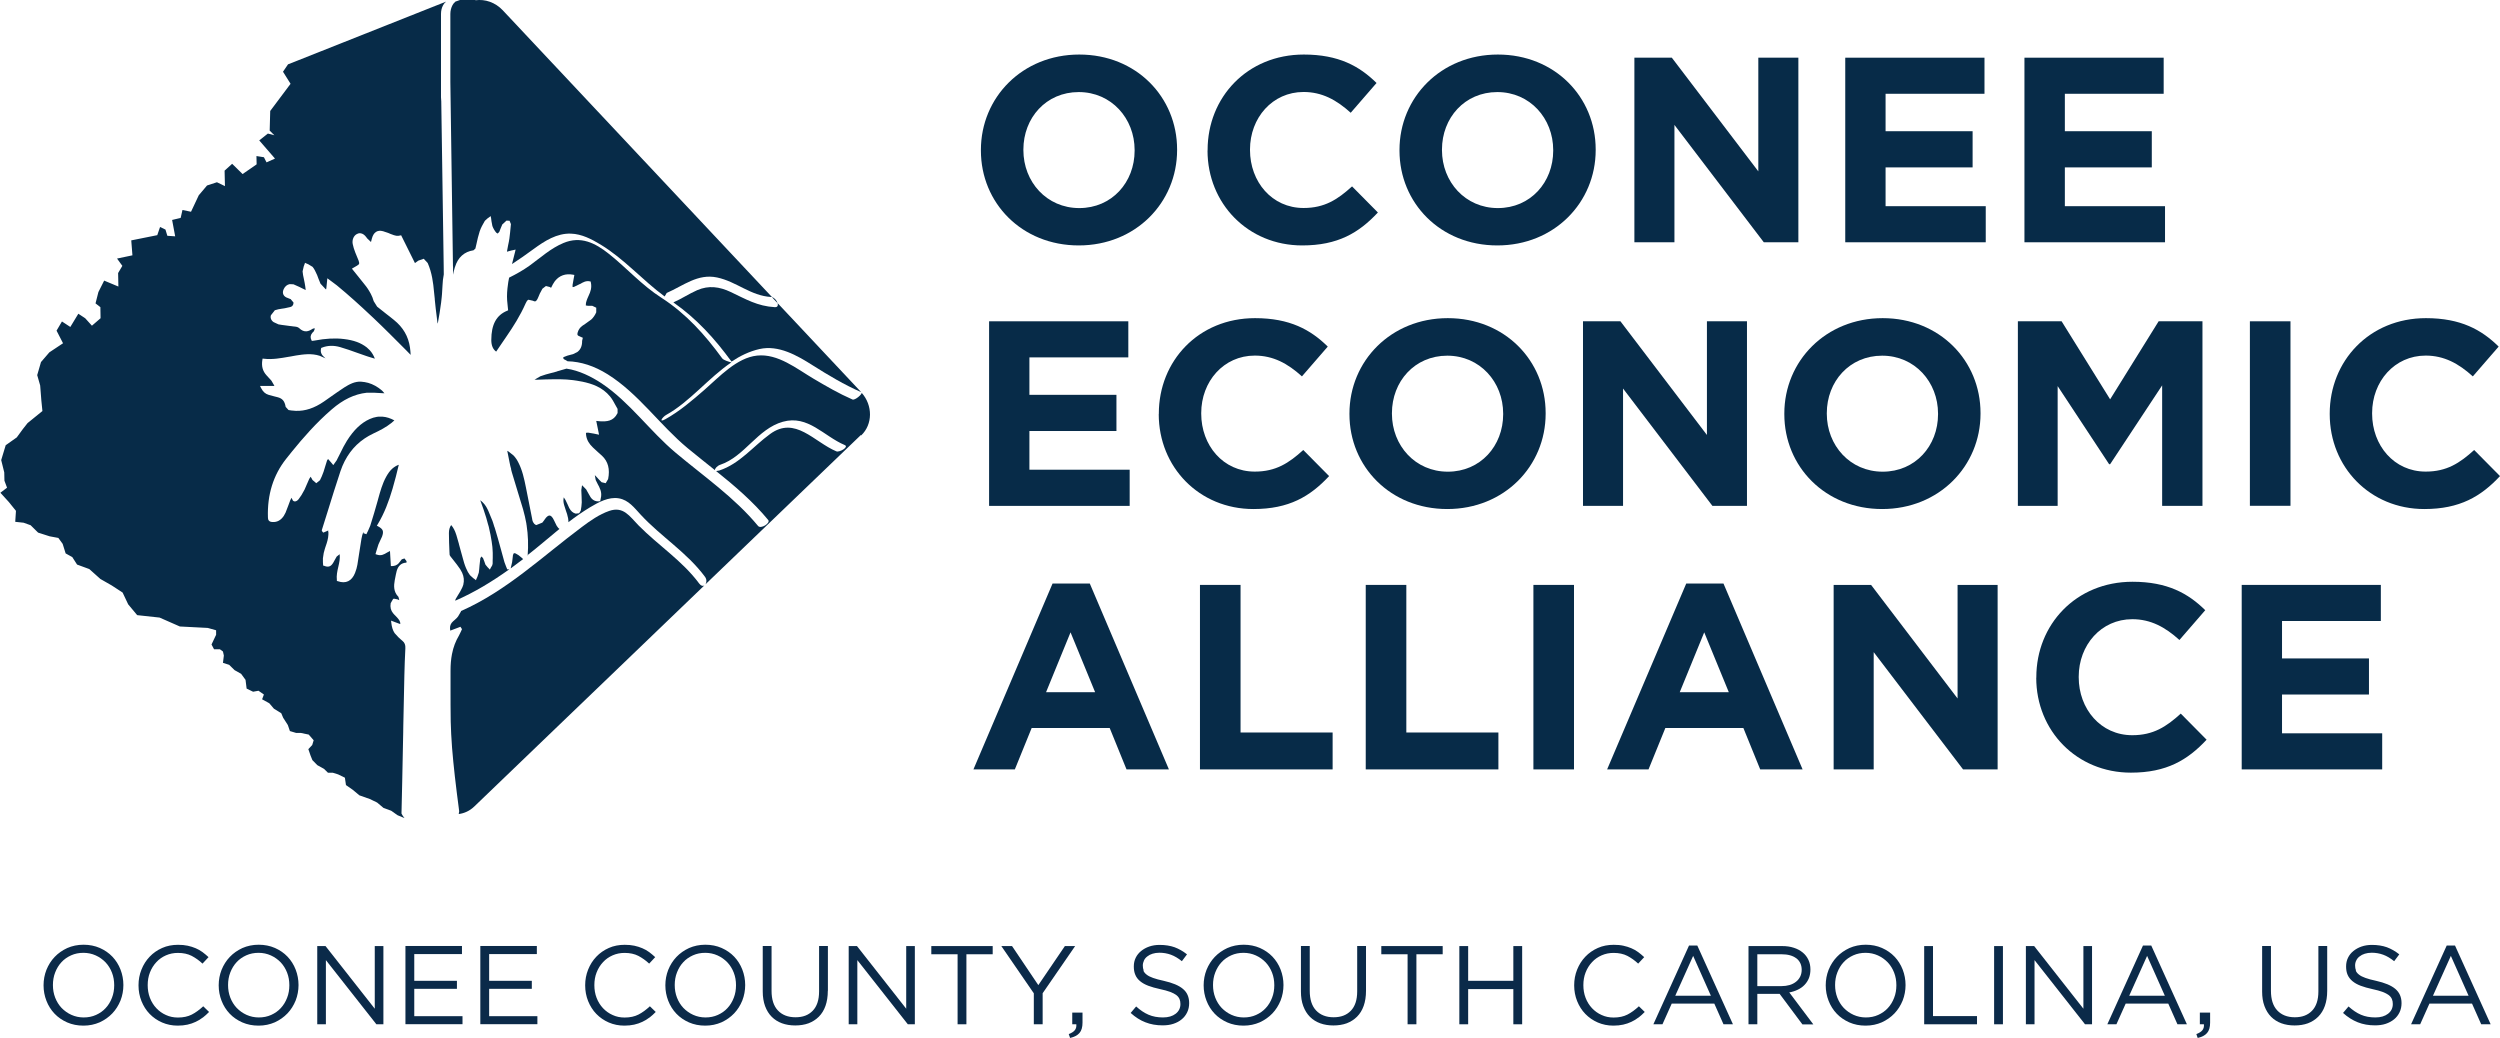 <?xml version="1.0" encoding="UTF-8"?><svg id="a" xmlns="http://www.w3.org/2000/svg" width="277.78" height="115.32" viewBox="0 0 277.78 115.32"><path d="m49.56.18l-.21.22-.12.19c-.15.27-.23.6-.23.96v9.26l.03.45h0s.27,18.31.27,18.31h0s.01.92.01.92c-.08.42-.13.82-.14,1.21-.01.32-.03.66-.06.99l-.03.33-.07.63-.02.13c-.08.63-.19,1.31-.33,2.06l-.03.12-.03-.15-.07-.58c-.08-.63-.16-1.28-.22-1.93v-.07c-.04-.28-.07-.57-.09-.85-.08-.9-.22-2.08-.7-3.16l-.44-.47-.6.21-.36.26h-.02s-1.53-3.08-1.53-3.08l-.13.03c-.28.07-.47.05-1-.16l-.08-.03-.18-.08-.62-.21c-.63-.17-1.05.11-1.24.81l-.1.39-.44-.42-.06-.09c-.21-.29-.41-.41-.6-.45l-.14-.02-.15.02-.17.07c-.36.18-.56.64-.47,1.11.06.32.16.61.28.93l.18.44.2.49c.11.34.08.39-.2.56l-.26.15-.29.17.45.56c.26.33.51.64.77.96.25.3.5.62.71.98l.17.3.18.39.14.42.38.61c.35.29.71.57,1.06.84l.35.27.46.37c1.02.82,1.6,1.82,1.78,3.05.04.27.06.54.08.83l-.11-.11-.4-.41c-.6-.61-1.2-1.21-1.79-1.79-.61-.61-1.22-1.2-1.83-1.78l-.14-.13-.14-.13c-1.25-1.18-2.49-2.3-3.79-3.37l-.52-.39-.31-.23-.23-.17-.06.61-.05.49-.03.14-.06-.04-.56-.6-.22-.54-.16-.43-.04-.08c-.13-.29-.26-.58-.46-.82l-.48-.29-.19-.08-.17-.08-.06.18-.08.21-.13.56c.02.29.08.56.14.83l.09.45c.05.24.08.49.11.73v.07s-.03-.02-.03-.02l-.41-.2-.26-.13-.65-.29-.42-.02c-.28.05-.52.24-.66.54-.19.39-.09.74.27.93l.42.17.07.02.32.38c0,.17-.04.39-.29.48l-.09.03-.41.09-.18.04-.33.05c-.26.04-.52.08-.77.17l-.44.56c-.09.28.03.58.3.76l.54.25c.25.05.5.08.74.11l.59.08h.04s.29.04.29.04c.25.02.5.05.63.18.58.57,1.08.37,1.49.09l.2-.07.06.06-.11.28-.08.08-.04.04-.06.07c-.2.24-.23.51-.09.78l.05.1.17-.02.14-.02c1.2-.23,2.27-.29,3.25-.17,1.1.13,1.88.42,2.54.93l.33.31c.25.27.43.58.57.94l-.14-.04-.59-.18-.24-.08c-.33-.11-.66-.23-1-.35-.61-.22-1.25-.45-1.88-.63-.72-.21-1.41-.19-2.03.06l-.08.03-.02.08c-.11.46.13.75.35.94l.15.14-.63-.28c-.92-.31-1.88-.16-2.65-.04l-.6.11-.19.03c-.91.16-1.84.33-2.77.22l-.15-.02-.03.15c-.11.7.03,1.24.47,1.72l.22.24.32.35.26.45.07.13h-1.6s.12.24.12.24c.21.41.47.64.83.75l.67.18.32.08c.55.14.8.43.91,1.08l.32.35.32.05.48.04c1.04.04,2.07-.3,3.14-1.04.25-.17.49-.35.74-.52.5-.35,1.02-.72,1.53-1.05.54-.34,1.17-.68,1.86-.63.27.02.52.06.78.13.55.16,1.07.45,1.54.86l.27.3-.55-.03c-.41-.03-.83-.05-1.25-.03h-.19c-1.34.15-2.6.75-3.87,1.85-1.72,1.48-3.21,3.19-4.4,4.66-.24.3-.47.58-.68.85-1.42,1.8-2.09,3.98-2.01,6.47,0,.26.07.5.46.53.55.05.98-.19,1.31-.69l.13-.24.06-.11c.11-.26.21-.52.3-.78l.22-.59.14-.28.16.32.12.07c.09.03.29.04.5-.22.22-.28.43-.61.67-1.08l.27-.62.25-.57.15-.24.15.24.06.12.42.36h0l.41-.33c.14-.26.26-.56.4-.94l.19-.62.2-.64.11-.16.1.11.06.07.2.23.22.27.2-.28.19-.27.05-.11.02-.04.33-.65c.22-.46.46-.93.73-1.36.75-1.19,1.57-1.98,2.53-2.41.27-.12.53-.2.79-.24l.16-.02h.16c.43-.03.86.06,1.3.25l.33.16h0s-.32.28-.32.28c-.6.48-1.27.83-2.02,1.18l-.5.26-.23.14-.24.15c-1.26.85-2.15,2.07-2.68,3.63-.5,1.49-.97,3.02-1.43,4.5-.21.68-.42,1.36-.64,2.04v.1s.15.19.15.19l.11-.04.37-.16.08-.04v.14s.02.05.02.05v.1s0,.16,0,.16c-.02.46-.15.88-.31,1.33l-.03.09-.06.19-.12.44-.09.59v.43s.02.28.02.28v.09s.1.04.1.04h.02c.46.19.75.09,1.01-.35l.17-.31.21-.37.33-.26c.06.47-.04.93-.15,1.4-.11.47-.22.96-.16,1.47v.1s.11.03.11.03c.88.31,1.55-.01,1.91-.92.13-.32.21-.63.26-.91.07-.45.14-.9.21-1.35.08-.5.15-1.02.24-1.52.04-.26.11-.53.23-.79v.17s.13.03.13.03l.05.02.14.05.06-.13.12-.24.25-.58c.29-.92.57-1.85.83-2.79l.05-.19c.23-.83.47-1.69.88-2.44.21-.38.43-.69.69-.92.22-.19.46-.34.72-.43-.22.91-.43,1.79-.69,2.65-.41,1.4-.91,2.74-1.66,3.98l-.09.14.15.08c.55.3.64.54.43,1.13l-.2.43-.2.44-.21.67-.08.27-.04.14.14.05c.48.18.83-.03,1.14-.22l.33-.18c.03.46.06.9.08,1.34l.02.34h.15l.17-.02c.28-.04.51-.2.68-.46l.21-.27.3-.1.23.3v.15s-.06.02-.06.02c-.51.03-.87.35-1.03.91-.07.26-.12.53-.17.79l-.05.25c-.11.6-.15,1.29.41,1.85l.08.3v.06s-.17-.08-.17-.08l-.4-.08-.1.03-.27.47c-.08.44.02.82.26,1.11l.14.16.13.13.18.19c.22.25.37.44.36.73l-.15-.05-.51-.19-.13-.05-.24-.09.03.26c.05.46.17.83.36,1.12l.42.46.24.22.23.2c.23.19.33.44.31.81-.05,1.02-.09,2.02-.11,2.98-.03,1-.07,3.21-.12,5.66,0,.24,0,.47-.01.72-.04,1.86-.07,3.8-.11,5.45-.03,1.54-.06,2.81-.08,3.51v.04s.02.04.02.04l.1.18.15.21.07.08-.1-.04-.68-.28-.71-.5-.85-.31-.71-.6-.81-.39-1.16-.41-.73-.61-.76-.53-.12-.82-.76-.37-.58-.18h-.54s-.44-.43-.44-.43l-.74-.41-.55-.56-.21-.52-.24-.7.43-.46.16-.53-.55-.63-.87-.18h-.52s-.7-.21-.7-.21l-.23-.67-.52-.81-.21-.5-.82-.51-.51-.6-.8-.44.2-.53-.6-.42-.6.11-.72-.35-.12-.97-.49-.67-.73-.41-.6-.59-.69-.22.1-.81-.1-.45-.34-.25h-.65s-.28-.53-.28-.53l.51-1.08v-.5s-.93-.26-.93-.26l-3.1-.16-2.25-.99-2.49-.27-1-1.2-.62-1.31-1.21-.79-1.26-.72-1.23-1.1-1.36-.5-.53-.83-.74-.41-.33-1.06-.48-.66-.97-.18-1.28-.41-.83-.82-.78-.28-.93-.1.08-1.22-.8-.99-.93-1.02.74-.56-.29-.78-.02-.92-.34-1.37.5-1.65,1.23-.87.68-.93.52-.66,1.65-1.34-.12-1.18-.13-1.66-.33-1.15.42-1.45.93-1.08,1.52-1.01-.72-1.4.6-1.02.93.61.89-1.47.76.5.75.83.96-.83-.02-1.23-.54-.42.32-1.26.64-1.27,1.58.66-.03-1.5.47-.8-.59-.81,1.71-.36-.13-1.66,2.89-.58.31-.91.6.29.21.69.87.06-.34-1.82.95-.23.2-.88.95.2.86-1.83.92-1.09,1.1-.36.89.43-.04-1.72.84-.76,1.16,1.14,1.56-1.08-.02-.92.83.13.29.57.94-.42-1.75-2.02.96-.76.72.19-.52-.52.06-2.18,2.26-3.02-.84-1.34.57-.84h.04S49.56.18,49.56.18Z" fill="#072b48" stroke-width="0"/><path d="m78.25,65.06l-11.06,10.63-4.25,4.08-10.25,9.85c-.49.47-1.09.75-1.72.83l.05-.3-.05-.41c-.14-1.08-.28-2.14-.39-3.14l-.02-.17-.02-.16c-.13-1.14-.23-2.21-.31-3.17-.08-1.06-.13-2.05-.15-2.92-.02-1.2-.02-2.42-.02-3.6v-.02c0-.68,0-1.36,0-2.03,0-.68.05-1.28.16-1.85.15-.78.41-1.45.78-2.07l.22-.45.08-.18.03-.07-.04-.07-.06-.09-.07-.11-.12.05-.53.2-.48.18c-.07-.36-.02-.62.15-.86l.16-.17.15-.13.28-.26.08-.1.05-.06.31-.53.02-.07c5.07-2.24,9.01-6.04,13.43-9.34.92-.69,1.93-1.4,3.03-1.78,1.59-.55,2.27.6,3.26,1.61,2.2,2.23,4.86,3.92,6.74,6.46.2.27.4.3.55.22" fill="#072b48" stroke-width="0"/><path d="m51.48,64.95c.11-.43.07-.87-.13-1.31l-.22-.4c-.23-.35-.49-.67-.74-.99l-.34-.43-.09-.15-.02-.35c-.03-.69-.06-1.4-.06-2.09,0-.36.08-.65.25-.89.25.28.43.64.58,1.12.1.32.19.64.28.97v.02s.18.66.18.66c.07.25.14.51.21.76l.03.11c.1.38.21.77.37,1.14.13.32.27.57.44.79l.35.32.14.1.17.14.08-.2.08-.17.16-.47c.04-.26.06-.53.08-.79.02-.27.05-.54.09-.81l.12-.2.18.18.14.36.13.37.24.29.09.09.16.17.1-.2.04-.07.04-.06.09-.16.04-.19v-.29s.01-.32.01-.32v-.57s-.02-.36-.02-.36l-.02-.3-.08-.61c-.07-.48-.17-.97-.29-1.48l-.03-.14-.04-.14-.06-.2-.18-.66c-.19-.62-.41-1.27-.67-1.96.37.28.64.62.83,1.04l.08.17c.16.37.31.73.45,1.09h0s.09.27.09.27l.05.16v.02s.04.1.04.1v.03s.05.12.05.12l.08.25c.2.66.39,1.34.57,2l.09.32.12.44c.08.29.16.58.24.87l.18.48.09.22.04.1h.23c-1.89,1.35-3.87,2.56-6.01,3.49l.04-.17.25-.42.22-.36.06-.1.23-.45.11-.3Z" fill="#072b48" stroke-width="0"/><path d="m58.13,62.12c-.46.35-.92.7-1.39,1.04h0s.05-.21.05-.21l.11-.47.05-.39.05-.43.1-.2.18.03.31.18.24.19.22.19.09.08Z" fill="#072b48" stroke-width="0"/><path d="m58.63,61.73c.09-1.15.05-2.29-.12-3.39l-.02-.1v-.04s0-.03,0-.03v.02c-.1-.54-.22-1.08-.37-1.6-.18-.62-.37-1.24-.56-1.84-.23-.75-.47-1.52-.69-2.28l-.05-.19-.03-.12v-.06s-.09-.33-.09-.33l-.04-.19-.04-.19c-.05-.25-.1-.5-.15-.76l-.05-.25-.06-.29.16.09.54.43.09.1.09.11.03.04.07.1.02.02.07.11.14.25c.46.87.67,1.84.87,2.84.09.43.17.87.26,1.31.14.73.29,1.48.44,2.22v.04c.1.43.33.56.45.59l.67-.27.2-.26.02-.03.06-.09c.19-.28.38-.42.53-.41.16.01.33.2.48.52l.22.45.09.18.17.23.13.11c-1.2.98-2.37,2-3.58,2.94" fill="#072b48" stroke-width="0"/><path d="m95.65,48.34l-17.26,16.58c.13-.2.15-.54-.05-.82-2-2.71-4.87-4.45-7.14-6.9-.71-.76-1.35-1.65-2.45-1.83-1.12-.19-2.26.44-3.18.99-.83.5-1.63,1.06-2.41,1.66,0-.29-.05-.58-.15-.9l-.11-.32-.22-.69c-.09-.31-.1-.58-.04-.85l.19.29.22.46.2.44c.18.34.42.55.72.62l.38-.04.18-.3c.05-.29.1-.6.11-.91l-.02-.68-.03-.68.07-.48.02-.06.45.46.16.29.32.56c.23.35.56.51.96.47h.11s.03-.12.03-.12c.16-.59.12-.98-.15-1.52l-.11-.2-.26-.52-.1-.55.27.28.14.16.34.35.46.11.27-.46c.22-1.1,0-1.95-.68-2.59l-.47-.42-.54-.5c-.43-.41-.67-.82-.75-1.32-.04-.25-.02-.3-.01-.31l.22-.02.65.11.33.07.24.05-.07-.35c-.08-.37-.16-.77-.24-1.18h0l.42.04c.74.04,1.49,0,1.93-.88l.02-.04v-.45l-.02-.04-.23-.41c-.17-.32-.35-.65-.58-.93-.87-1.06-2.04-1.43-3.08-1.65l-.62-.11-.41-.06c-.45-.06-.93-.09-1.45-.1h-.27s-.12,0-.12,0h-.13s-.13,0-.13,0c-.62,0-1.24.03-1.84.05h-.27s-.08.02-.08.02l.05-.04.12-.08.48-.28c.39-.15.8-.26,1.19-.36l.33-.08.06-.02.13-.04h.03s.1-.04.1-.04l.12-.04.08-.02.34-.1.52-.15c1.4.2,2.78.89,3.9,1.63,3.13,2.09,5.36,5.31,8.24,7.72,3.13,2.63,6.53,4.96,9.15,8.13.31.38,1.41-.33,1.13-.66-1.7-2.06-3.72-3.78-5.79-5.44l.35-.06c2.29-.76,3.74-2.67,5.64-4.05,2.79-2.05,4.89.88,7.37,1.92.34.14,1.44-.49.93-.7-2.33-.98-4.07-3.37-6.87-2.59-2.83.79-4.25,3.87-6.96,4.78-.33.11-.62.43-.59.6-1.01-.81-2.03-1.62-3.03-2.44-3.09-2.56-5.47-6.07-8.89-8.21-1.49-.93-2.96-1.41-4.47-1.45l-.03-.03-.21-.12-.14-.07-.12-.16.12-.1c.25-.11.5-.19.73-.24l.27-.07.47-.23c.37-.27.55-.68.54-1.24l.03-.14.05-.21-.12-.05-.11-.05-.15-.07c-.22-.08-.27-.15-.19-.43.09-.31.27-.56.53-.74l.3-.2.68-.49c.22-.2.42-.49.55-.8v-.51s-.44-.21-.44-.21h-.29s-.17,0-.17,0l-.26-.04.02-.28c.07-.31.2-.61.31-.84.19-.39.36-.87.23-1.44l-.02-.1-.1-.02c-.42-.09-.76.11-1.06.29h-.02s-.68.33-.68.33l-.14.02h-.01v-.24s.12-.68.12-.68l.05-.27.03-.16-.16-.03c-.81-.15-1.5.09-1.98.69l-.04.05h0s-.21.33-.21.33l-.1.2-.1.19-.14-.09-.43-.11-.39.3-.24.45-.03.05-.12.28-.05.12-.1.22-.02.04-.09.14h0s-.12.1-.12.1h-.13l-.18-.07-.48-.11-.15.12-.16.3c-.6,1.37-1.4,2.61-2.1,3.63l-.58.85c-.2.29-.39.58-.59.87-.36-.26-.54-.69-.54-1.29,0-1.73.57-2.76,1.76-3.25l.11-.05-.04-.38-.07-.72c-.04-.57,0-1.17.1-1.84l.03-.22.09-.47c.79-.39,1.55-.82,2.28-1.34,1.21-.88,2.36-1.93,3.76-2.51,1.91-.8,3.51-.02,5.05,1.21,2.01,1.6,3.66,3.49,5.84,4.88,2.74,1.77,4.83,4.1,6.74,6.72.17.23.75.38,1.02.46-2.54,1.72-4.62,4.38-7.23,5.83-.43.24-.89.92-.1.48,1.6-.89,2.99-2.09,4.36-3.28,1.62-1.41,3.58-3.56,5.84-3.79,2.31-.24,4.39,1.46,6.25,2.56,1.42.84,2.83,1.66,4.34,2.32.27.12,1.08-.58,1.02-.75,1.25,1.41,1.24,3.51-.05,4.74" fill="#072b48" stroke-width="0"/><path d="m95.68,43.57h0c-1.88-.82-3.66-1.89-5.4-2.99-1.72-1.09-3.77-2.27-5.88-1.8-1.14.26-2.16.76-3.12,1.4-1.85-2.54-3.88-4.78-6.46-6.58.91-.4,1.74-.96,2.65-1.36,1.28-.55,2.46-.39,3.71.2,1.69.8,2.98,1.58,4.91,1.69.32.02.38-.2.31-.45l9.22,9.82.06.07Z" fill="#072b48" stroke-width="0"/><path d="m85.76,33h-.08c-2.3-.14-3.83-1.71-6.01-2.17-2.15-.45-3.73.91-5.59,1.72l-.23.39c-2.46-1.81-4.49-4.17-7.11-5.76-1.01-.61-2.1-1.18-3.3-1.22-1.57-.06-2.93.82-4.15,1.71-.81.59-1.59,1.15-2.4,1.67l.15-.6c.06-.24.12-.48.19-.75l.06-.26-.26.06-.2.04-.37.1-.13.04.02-.14.11-.59c.05-.24.11-.49.14-.74.06-.44.1-.88.14-1.31l.03-.29-.15-.37-.34-.02-.47.43-.2.48-.13.34-.18.19-.16-.1c-.17-.2-.33-.46-.43-.74l-.1-.53-.04-.31-.05-.26-.21.16-.12.08-.3.27-.03.04c-.21.36-.42.73-.56,1.14-.15.46-.26.94-.36,1.41l-.12.51-.21.19c-1.02.15-1.73.79-2.05,1.84l-.03.08c-.08.27-.14.53-.19.79v-.92s-.01,0-.01,0l-.26-18.31h0s-.03-2.15-.03-2.15V1.56c0-.37.09-.7.23-.97l.12-.19.21-.22L51.11,0h1.72v.03c1.06-.15,2.2.23,3.03,1.11l29.91,31.86Z" fill="#072b48" stroke-width="0"/><polygon points="58.5 58.17 58.5 58.2 58.49 58.24 58.49 58.19 58.5 58.17" fill="#072b48" stroke-width="0"/><path d="m78.26,65.05l.13-.13-.13.13Z" fill="#072b48" stroke-width="0"/><path d="m86.4,33.69l-.64-.68c.29.07.56.4.64.68" fill="#072b48" stroke-width="0"/><path d="m108.99,16.72v-.06c0-5.83,4.6-10.6,10.93-10.6s10.87,4.72,10.87,10.55v.06c0,5.83-4.6,10.6-10.93,10.6s-10.87-4.72-10.87-10.54m17.08,0v-.06c0-3.51-2.58-6.44-6.21-6.44s-6.15,2.87-6.15,6.39v.06c0,3.52,2.58,6.44,6.21,6.44s6.15-2.87,6.15-6.38" fill="#072b48" stroke-width="0"/><path d="m134.18,16.72v-.06c0-5.83,4.39-10.6,10.69-10.6,3.87,0,6.18,1.29,8.08,3.16l-2.87,3.31c-1.58-1.43-3.19-2.31-5.24-2.31-3.46,0-5.95,2.87-5.95,6.39v.06c0,3.52,2.43,6.44,5.95,6.44,2.34,0,3.78-.94,5.39-2.4l2.87,2.9c-2.11,2.26-4.45,3.66-8.41,3.66-6.03,0-10.52-4.66-10.52-10.54" fill="#072b48" stroke-width="0"/><path d="m155.5,16.72v-.06c0-5.83,4.6-10.6,10.93-10.6s10.87,4.72,10.87,10.55v.06c0,5.83-4.6,10.6-10.93,10.6s-10.87-4.72-10.87-10.54m17.08,0v-.06c0-3.51-2.58-6.44-6.21-6.44s-6.15,2.87-6.15,6.39v.06c0,3.52,2.58,6.44,6.21,6.44s6.15-2.87,6.15-6.38" fill="#072b48" stroke-width="0"/><polygon points="181.6 6.41 185.76 6.41 195.37 19.04 195.37 6.41 199.82 6.41 199.82 26.92 195.98 26.92 186.05 13.88 186.05 26.92 181.6 26.92 181.6 6.41" fill="#072b48" stroke-width="0"/><polygon points="205.03 6.41 220.5 6.41 220.5 10.42 209.51 10.42 209.51 14.58 219.18 14.58 219.18 18.6 209.51 18.6 209.51 22.91 220.64 22.91 220.64 26.92 205.03 26.92 205.03 6.41" fill="#072b48" stroke-width="0"/><polygon points="224.94 6.41 240.41 6.41 240.41 10.42 229.43 10.42 229.43 14.58 239.09 14.58 239.09 18.6 229.43 18.6 229.43 22.91 240.56 22.91 240.56 26.92 224.94 26.92 224.94 6.41" fill="#072b48" stroke-width="0"/><polygon points="109.9 35.7 125.37 35.7 125.37 39.71 114.38 39.71 114.38 43.87 124.05 43.87 124.05 47.89 114.38 47.89 114.38 52.19 125.52 52.19 125.52 56.21 109.9 56.21 109.9 35.7" fill="#072b48" stroke-width="0"/><path d="m128.76,46.01v-.06c0-5.83,4.39-10.6,10.69-10.6,3.87,0,6.18,1.29,8.08,3.16l-2.87,3.31c-1.58-1.43-3.19-2.31-5.24-2.31-3.46,0-5.95,2.87-5.95,6.39v.06c0,3.52,2.43,6.44,5.95,6.44,2.34,0,3.78-.94,5.39-2.4l2.87,2.9c-2.11,2.26-4.45,3.66-8.41,3.66-6.03,0-10.52-4.66-10.52-10.54" fill="#072b48" stroke-width="0"/><path d="m149.94,46.01v-.06c0-5.83,4.6-10.6,10.93-10.6s10.87,4.72,10.87,10.55v.06c0,5.83-4.6,10.6-10.93,10.6s-10.87-4.72-10.87-10.54m17.08,0v-.06c0-3.51-2.58-6.44-6.21-6.44s-6.15,2.87-6.15,6.39v.06c0,3.52,2.58,6.44,6.21,6.44s6.15-2.87,6.15-6.38" fill="#072b48" stroke-width="0"/><polygon points="175.89 35.7 180.05 35.7 189.66 48.33 189.66 35.7 194.11 35.7 194.11 56.21 190.27 56.21 180.34 43.17 180.34 56.21 175.89 56.21 175.89 35.7" fill="#072b48" stroke-width="0"/><path d="m198.26,46.01v-.06c0-5.83,4.6-10.6,10.93-10.6s10.87,4.72,10.87,10.55v.06c0,5.83-4.6,10.6-10.93,10.6s-10.87-4.72-10.87-10.54m17.08,0v-.06c0-3.51-2.58-6.44-6.21-6.44s-6.15,2.87-6.15,6.39v.06c0,3.52,2.58,6.44,6.21,6.44s6.15-2.87,6.15-6.38" fill="#072b48" stroke-width="0"/><polygon points="224.21 35.7 229.07 35.7 234.46 44.37 239.85 35.7 244.72 35.7 244.72 56.21 240.24 56.21 240.24 42.82 234.46 51.58 234.35 51.58 228.63 42.9 228.63 56.21 224.21 56.21 224.21 35.7" fill="#072b48" stroke-width="0"/><rect x="249.99" y="35.7" width="4.51" height="20.5" fill="#072b48" stroke-width="0"/><path d="m258.86,46.01v-.06c0-5.83,4.39-10.6,10.69-10.6,3.87,0,6.18,1.29,8.08,3.16l-2.87,3.31c-1.58-1.43-3.19-2.31-5.24-2.31-3.46,0-5.95,2.87-5.95,6.39v.06c0,3.52,2.43,6.44,5.95,6.44,2.34,0,3.78-.94,5.39-2.4l2.87,2.9c-2.11,2.26-4.46,3.66-8.41,3.66-6.03,0-10.51-4.66-10.51-10.54" fill="#072b48" stroke-width="0"/><path d="m116.93,64.84h4.16l8.79,20.65h-4.71l-1.87-4.6h-8.67l-1.87,4.6h-4.6l8.79-20.65Zm4.75,12.07l-2.73-6.65-2.72,6.65h5.45Z" fill="#072b48" stroke-width="0"/><polygon points="133.33 64.99 137.84 64.99 137.84 81.39 148.07 81.39 148.07 85.49 133.33 85.49 133.33 64.99" fill="#072b48" stroke-width="0"/><polygon points="151.75 64.99 156.26 64.99 156.26 81.39 166.49 81.39 166.49 85.49 151.75 85.49 151.75 64.99" fill="#072b48" stroke-width="0"/><rect x="170.38" y="64.99" width="4.51" height="20.5" fill="#072b48" stroke-width="0"/><path d="m187.34,64.84h4.16l8.79,20.65h-4.71l-1.87-4.6h-8.67l-1.87,4.6h-4.6l8.79-20.65Zm4.75,12.07l-2.73-6.65-2.72,6.65h5.45Z" fill="#072b48" stroke-width="0"/><polygon points="203.74 64.99 207.9 64.99 217.51 77.61 217.51 64.99 221.96 64.99 221.96 85.49 218.12 85.49 208.19 72.46 208.19 85.49 203.74 85.49 203.74 64.99" fill="#072b48" stroke-width="0"/><path d="m226.26,75.3v-.06c0-5.83,4.39-10.6,10.69-10.6,3.87,0,6.18,1.29,8.08,3.16l-2.87,3.31c-1.58-1.43-3.19-2.31-5.24-2.31-3.46,0-5.95,2.87-5.95,6.39v.06c0,3.51,2.43,6.44,5.95,6.44,2.34,0,3.78-.94,5.39-2.4l2.87,2.9c-2.11,2.26-4.45,3.66-8.41,3.66-6.03,0-10.52-4.66-10.52-10.54" fill="#072b48" stroke-width="0"/><polygon points="249.08 64.99 264.54 64.99 264.54 69 253.56 69 253.56 73.16 263.22 73.16 263.22 77.17 253.56 77.17 253.56 81.48 264.69 81.48 264.69 85.49 249.08 85.49 249.08 64.99" fill="#072b48" stroke-width="0"/><path d="m13.39,111.17c-.22.54-.52,1.02-.91,1.43-.39.41-.86.74-1.4.99-.55.24-1.15.37-1.81.37s-1.26-.12-1.81-.36c-.54-.24-1.01-.56-1.4-.97-.39-.41-.69-.89-.9-1.43-.21-.54-.32-1.11-.32-1.72s.11-1.18.32-1.72c.22-.54.52-1.02.91-1.43.39-.41.86-.74,1.4-.99.55-.24,1.15-.37,1.81-.37s1.26.12,1.81.36c.54.24,1.01.56,1.4.97.39.41.69.89.9,1.43.21.54.32,1.12.32,1.72s-.11,1.18-.32,1.72Zm-.95-3.1c-.17-.44-.41-.82-.71-1.14-.31-.32-.67-.58-1.09-.77-.42-.19-.88-.29-1.37-.29s-.95.09-1.37.28c-.42.19-.78.44-1.07.76-.3.32-.53.7-.7,1.14-.17.43-.25.9-.25,1.4s.08.96.25,1.4c.17.44.41.82.71,1.14.31.32.67.58,1.09.77.42.19.88.29,1.37.29s.95-.09,1.37-.28c.42-.19.78-.44,1.07-.76.3-.32.53-.7.7-1.14.17-.43.25-.9.25-1.4s-.08-.96-.25-1.4Z" fill="#0b2a49" stroke-width="0"/><path d="m22.53,113.06c-.24.19-.51.35-.79.48-.28.13-.58.24-.91.31-.32.07-.68.11-1.08.11-.63,0-1.21-.12-1.74-.35-.53-.23-.99-.55-1.38-.95-.39-.4-.69-.88-.91-1.42-.22-.55-.33-1.13-.33-1.76s.11-1.2.33-1.75c.22-.55.52-1.02.91-1.43.39-.41.85-.73,1.39-.97.54-.24,1.13-.35,1.76-.35.4,0,.75.03,1.07.1s.61.16.89.28.53.26.76.43c.23.17.45.36.67.56l-.67.72c-.37-.35-.77-.63-1.2-.86-.43-.22-.94-.33-1.53-.33-.48,0-.92.09-1.33.27-.41.18-.77.43-1.07.76-.3.32-.54.7-.71,1.14-.17.43-.25.9-.25,1.41s.08.98.25,1.42c.17.44.41.82.71,1.14.3.32.66.58,1.07.76.41.19.85.28,1.33.28.6,0,1.11-.11,1.54-.33.43-.22.85-.53,1.27-.92l.65.63c-.22.23-.46.44-.7.63Z" fill="#0b2a49" stroke-width="0"/><path d="m32.85,111.17c-.22.54-.52,1.02-.91,1.43-.39.41-.86.74-1.4.99-.55.24-1.15.37-1.81.37s-1.26-.12-1.81-.36c-.54-.24-1.01-.56-1.4-.97-.39-.41-.69-.89-.9-1.43-.21-.54-.32-1.11-.32-1.72s.11-1.18.32-1.72c.22-.54.52-1.02.91-1.43.39-.41.86-.74,1.4-.99.55-.24,1.15-.37,1.81-.37s1.26.12,1.81.36c.54.24,1.01.56,1.4.97.39.41.69.89.9,1.43.21.54.32,1.12.32,1.72s-.11,1.18-.32,1.72Zm-.95-3.1c-.17-.44-.41-.82-.71-1.14-.31-.32-.67-.58-1.09-.77-.42-.19-.88-.29-1.37-.29s-.95.09-1.37.28c-.42.19-.78.44-1.07.76-.3.32-.53.7-.7,1.14-.17.43-.25.9-.25,1.4s.08.96.25,1.4c.17.44.41.82.71,1.14.31.32.67.58,1.09.77.42.19.88.29,1.37.29s.95-.09,1.37-.28c.42-.19.78-.44,1.07-.76.3-.32.53-.7.7-1.14.17-.43.25-.9.25-1.4s-.08-.96-.25-1.4Z" fill="#0b2a49" stroke-width="0"/><path d="m41.64,105.12h.96v8.69h-.78l-5.61-7.13v7.13h-.96v-8.69h.92l5.47,6.96v-6.96Z" fill="#0b2a49" stroke-width="0"/><path d="m51.33,106.01h-5.3v2.97h4.74v.89h-4.74v3.04h5.36v.89h-6.34v-8.69h6.28v.89Z" fill="#0b2a49" stroke-width="0"/><path d="m59.65,106.01h-5.3v2.97h4.74v.89h-4.74v3.04h5.36v.89h-6.34v-8.69h6.28v.89Z" fill="#0b2a49" stroke-width="0"/><path d="m72.16,113.06c-.24.19-.51.35-.79.48-.28.13-.58.24-.91.31-.32.07-.68.11-1.08.11-.63,0-1.21-.12-1.74-.35-.53-.23-.99-.55-1.38-.95-.39-.4-.69-.88-.91-1.42-.22-.55-.33-1.13-.33-1.76s.11-1.2.33-1.75c.22-.55.52-1.02.91-1.43.39-.41.85-.73,1.39-.97.54-.24,1.13-.35,1.76-.35.4,0,.75.03,1.07.1s.61.16.89.28.53.26.76.43c.23.17.45.36.67.56l-.67.72c-.37-.35-.77-.63-1.2-.86-.43-.22-.94-.33-1.53-.33-.48,0-.92.09-1.33.27-.41.18-.77.43-1.07.76-.3.32-.54.7-.71,1.14-.17.43-.25.9-.25,1.41s.08.98.25,1.42c.17.44.41.82.71,1.14.3.32.66.58,1.07.76.41.19.85.28,1.33.28.6,0,1.11-.11,1.54-.33.43-.22.85-.53,1.27-.92l.65.63c-.22.23-.46.44-.7.63Z" fill="#0b2a49" stroke-width="0"/><path d="m82.48,111.17c-.22.54-.52,1.02-.91,1.43-.39.41-.86.74-1.4.99-.55.24-1.15.37-1.81.37s-1.26-.12-1.81-.36c-.54-.24-1.01-.56-1.4-.97-.39-.41-.69-.89-.9-1.43-.21-.54-.32-1.11-.32-1.72s.11-1.18.32-1.72c.22-.54.52-1.02.91-1.43.39-.41.86-.74,1.4-.99.55-.24,1.15-.37,1.81-.37s1.26.12,1.81.36c.54.24,1.01.56,1.4.97.39.41.69.89.9,1.43.21.54.32,1.12.32,1.72s-.11,1.18-.32,1.72Zm-.95-3.1c-.17-.44-.41-.82-.71-1.14-.31-.32-.67-.58-1.09-.77-.42-.19-.88-.29-1.37-.29s-.95.09-1.37.28c-.42.19-.78.44-1.07.76-.3.32-.53.7-.7,1.14-.17.43-.25.9-.25,1.4s.08.96.25,1.4c.17.44.41.82.71,1.14.31.32.67.58,1.09.77.42.19.88.29,1.37.29s.95-.09,1.37-.28c.42-.19.78-.44,1.07-.76.3-.32.53-.7.7-1.14.17-.43.25-.9.25-1.4s-.08-.96-.25-1.4Z" fill="#0b2a49" stroke-width="0"/><path d="m91.98,110.09c0,.64-.09,1.2-.26,1.68-.17.48-.42.88-.74,1.2-.32.32-.7.56-1.14.73-.44.16-.94.24-1.48.24s-1.03-.08-1.47-.24-.82-.4-1.14-.72c-.32-.32-.56-.71-.74-1.19-.17-.47-.26-1.01-.26-1.63v-5.05h.98v4.99c0,.94.23,1.67.7,2.17.47.5,1.12.76,1.96.76s1.44-.24,1.91-.72c.47-.48.71-1.2.71-2.15v-5.05h.98v4.98Z" fill="#0b2a49" stroke-width="0"/><path d="m100.69,105.12h.96v8.69h-.78l-5.61-7.13v7.13h-.96v-8.69h.92l5.47,6.96v-6.96Z" fill="#0b2a49" stroke-width="0"/><path d="m107.38,113.81h-.98v-7.78h-2.92v-.91h6.82v.91h-2.92v7.78Z" fill="#0b2a49" stroke-width="0"/><path d="m115.85,113.81h-.98v-3.44l-3.61-5.25h1.19l2.92,4.34,2.95-4.34h1.14l-3.61,5.24v3.45Z" fill="#0b2a49" stroke-width="0"/><path d="m119.43,114.46c.13-.17.19-.39.16-.65h-.45v-1.3h1.14v1.12c0,.5-.11.89-.34,1.15-.22.26-.57.44-1.04.55l-.15-.43c.31-.12.54-.26.67-.43Z" fill="#0b2a49" stroke-width="0"/><path d="m127.04,107.84c.07.17.19.32.36.45.17.14.41.26.72.37.31.11.7.22,1.18.32.97.22,1.68.51,2.14.9.46.38.69.91.69,1.58,0,.37-.07.71-.22,1.02-.15.31-.35.57-.61.78-.26.22-.57.38-.93.5-.36.12-.76.17-1.19.17-.7,0-1.33-.11-1.91-.34-.58-.22-1.12-.57-1.64-1.04l.61-.72c.45.41.91.72,1.38.92.46.2,1,.3,1.6.3s1.06-.14,1.41-.41c.35-.27.53-.63.53-1.08,0-.21-.03-.39-.1-.55-.07-.16-.18-.31-.35-.44-.17-.13-.4-.25-.69-.36-.29-.11-.67-.21-1.13-.31-.5-.11-.93-.23-1.3-.37-.37-.14-.67-.31-.91-.51-.24-.2-.42-.43-.53-.7-.12-.27-.17-.58-.17-.94s.07-.67.21-.96c.14-.29.34-.54.6-.75.26-.21.56-.38.91-.5s.73-.18,1.14-.18c.64,0,1.19.09,1.67.26.48.18.94.44,1.38.79l-.57.76c-.41-.33-.81-.57-1.22-.72-.41-.15-.84-.22-1.28-.22-.28,0-.54.04-.76.11-.23.07-.42.17-.58.3-.16.12-.29.27-.37.45s-.13.36-.13.56.03.39.1.56Z" fill="#0b2a49" stroke-width="0"/><path d="m142.29,111.17c-.22.54-.52,1.02-.91,1.43-.39.41-.86.74-1.4.99-.55.24-1.15.37-1.81.37s-1.26-.12-1.81-.36c-.54-.24-1.01-.56-1.4-.97-.39-.41-.69-.89-.9-1.43-.21-.54-.32-1.11-.32-1.72s.11-1.18.32-1.72c.22-.54.52-1.02.91-1.43.39-.41.86-.74,1.4-.99.55-.24,1.15-.37,1.81-.37s1.26.12,1.81.36c.54.24,1.01.56,1.4.97.39.41.69.89.9,1.43.21.54.32,1.12.32,1.72s-.11,1.18-.32,1.72Zm-.95-3.1c-.17-.44-.41-.82-.71-1.14-.31-.32-.67-.58-1.09-.77-.42-.19-.88-.29-1.37-.29s-.95.09-1.37.28c-.42.19-.78.44-1.07.76-.3.32-.53.7-.7,1.14-.17.43-.25.9-.25,1.4s.08.96.25,1.4c.17.44.41.82.71,1.14.31.32.67.58,1.09.77.42.19.88.29,1.37.29s.95-.09,1.37-.28c.42-.19.78-.44,1.07-.76.3-.32.53-.7.7-1.14.17-.43.25-.9.25-1.4s-.08-.96-.25-1.4Z" fill="#0b2a49" stroke-width="0"/><path d="m151.78,110.09c0,.64-.09,1.2-.26,1.68s-.42.88-.74,1.2c-.32.32-.7.56-1.14.73-.44.16-.94.24-1.48.24s-1.03-.08-1.47-.24-.82-.4-1.14-.72c-.32-.32-.56-.71-.74-1.19s-.26-1.01-.26-1.63v-5.05h.98v4.99c0,.94.23,1.67.7,2.17.47.5,1.12.76,1.95.76s1.44-.24,1.91-.72c.47-.48.71-1.2.71-2.15v-5.05h.98v4.98Z" fill="#0b2a49" stroke-width="0"/><path d="m157.38,113.81h-.98v-7.78h-2.92v-.91h6.82v.91h-2.92v7.78Z" fill="#0b2a49" stroke-width="0"/><path d="m163.13,109.9v3.91h-.98v-8.69h.98v3.86h5.02v-3.86h.98v8.69h-.98v-3.91h-5.02Z" fill="#0b2a49" stroke-width="0"/><path d="m182.05,113.06c-.24.19-.51.35-.79.48-.28.13-.58.24-.91.31-.32.07-.68.11-1.08.11-.63,0-1.21-.12-1.74-.35-.53-.23-.99-.55-1.38-.95s-.69-.88-.91-1.42c-.22-.55-.33-1.13-.33-1.76s.11-1.2.33-1.75c.22-.55.52-1.02.91-1.43s.85-.73,1.39-.97c.54-.24,1.13-.35,1.76-.35.4,0,.76.03,1.07.1.32.07.61.16.89.28s.53.26.76.43c.23.17.45.36.67.56l-.67.72c-.37-.35-.77-.63-1.2-.86-.43-.22-.94-.33-1.53-.33-.48,0-.92.09-1.33.27-.41.18-.77.43-1.07.76-.3.32-.54.7-.71,1.14-.17.43-.25.9-.25,1.41s.08.98.25,1.42c.17.44.41.82.71,1.14.3.32.66.58,1.07.76.41.19.85.28,1.33.28.6,0,1.11-.11,1.54-.33.43-.22.85-.53,1.27-.92l.65.63c-.22.23-.46.44-.7.63Z" fill="#0b2a49" stroke-width="0"/><path d="m192.56,113.81h-1.06l-1.02-2.3h-4.73l-1.03,2.3h-1.01l3.96-8.75h.92l3.96,8.75Zm-4.43-7.6l-1.99,4.43h3.96l-1.97-4.43Z" fill="#0b2a49" stroke-width="0"/><path d="m200.26,113.81l-2.52-3.38h-2.48v3.38h-.98v-8.69h3.74c.48,0,.91.06,1.3.19.38.12.71.3.99.53s.48.5.63.82c.15.32.22.67.22,1.06,0,.36-.06.69-.17.97-.12.29-.28.53-.49.75s-.46.39-.75.53c-.29.14-.6.24-.94.3l2.67,3.55h-1.2Zm-.67-7.33c-.39-.3-.94-.45-1.64-.45h-2.69v3.54h2.68c.32,0,.62-.04.9-.12.27-.08.51-.2.71-.36.2-.15.35-.34.47-.57.11-.22.17-.48.17-.76,0-.55-.2-.97-.59-1.28Z" fill="#0b2a49" stroke-width="0"/><path d="m211.41,111.17c-.22.54-.52,1.02-.91,1.43-.39.41-.86.74-1.4.99-.55.24-1.15.37-1.81.37s-1.26-.12-1.81-.36c-.54-.24-1.01-.56-1.4-.97s-.69-.89-.9-1.43c-.21-.54-.32-1.11-.32-1.72s.11-1.18.32-1.72c.22-.54.52-1.02.91-1.43.39-.41.86-.74,1.4-.99.55-.24,1.15-.37,1.81-.37s1.26.12,1.81.36c.54.24,1.01.56,1.4.97.39.41.69.89.9,1.43.21.54.32,1.12.32,1.72s-.11,1.18-.32,1.72Zm-.95-3.1c-.17-.44-.41-.82-.71-1.14-.31-.32-.67-.58-1.09-.77-.42-.19-.88-.29-1.37-.29s-.95.09-1.37.28c-.42.19-.78.44-1.07.76-.3.32-.53.7-.7,1.14-.17.43-.25.9-.25,1.4s.08.96.25,1.4c.17.44.41.82.71,1.14.31.32.67.58,1.09.77.42.19.88.29,1.37.29s.95-.09,1.37-.28c.42-.19.78-.44,1.07-.76.3-.32.53-.7.7-1.14.17-.43.25-.9.25-1.4s-.08-.96-.25-1.4Z" fill="#0b2a49" stroke-width="0"/><path d="m213.8,105.12h.98v7.78h4.89v.91h-5.87v-8.69Z" fill="#0b2a49" stroke-width="0"/><path d="m222.55,105.12v8.69h-.98v-8.69h.98Z" fill="#0b2a49" stroke-width="0"/><path d="m231.49,105.12h.96v8.69h-.78l-5.61-7.13v7.13h-.96v-8.69h.92l5.47,6.96v-6.96Z" fill="#0b2a49" stroke-width="0"/><path d="m243,113.81h-1.06l-1.02-2.3h-4.73l-1.03,2.3h-1.01l3.96-8.75h.92l3.96,8.75Zm-4.43-7.6l-1.99,4.43h3.96l-1.97-4.43Z" fill="#0b2a49" stroke-width="0"/><path d="m244.72,114.46c.13-.17.19-.39.16-.65h-.45v-1.3h1.14v1.12c0,.5-.11.89-.34,1.15-.22.26-.57.44-1.04.55l-.15-.43c.31-.12.54-.26.67-.43Z" fill="#0b2a49" stroke-width="0"/><path d="m258.58,110.09c0,.64-.09,1.2-.26,1.68s-.42.88-.74,1.2c-.32.32-.7.56-1.14.73-.44.16-.94.24-1.48.24s-1.03-.08-1.47-.24-.82-.4-1.14-.72c-.32-.32-.56-.71-.74-1.19s-.26-1.01-.26-1.63v-5.05h.98v4.99c0,.94.23,1.67.7,2.17.47.5,1.12.76,1.95.76s1.44-.24,1.91-.72c.47-.48.71-1.2.71-2.15v-5.05h.98v4.98Z" fill="#0b2a49" stroke-width="0"/><path d="m261.75,107.84c.07.17.19.32.36.45.17.14.41.26.72.37.31.11.7.22,1.18.32.97.22,1.68.51,2.14.9s.69.91.69,1.58c0,.37-.07.71-.22,1.02-.15.31-.35.57-.61.78s-.57.38-.93.5c-.36.12-.76.17-1.19.17-.7,0-1.33-.11-1.91-.34s-1.12-.57-1.64-1.04l.61-.72c.46.41.91.72,1.38.92.46.2,1,.3,1.6.3s1.06-.14,1.41-.41c.35-.27.53-.63.53-1.08,0-.21-.03-.39-.1-.55-.07-.16-.18-.31-.35-.44-.17-.13-.4-.25-.69-.36-.29-.11-.67-.21-1.13-.31-.5-.11-.93-.23-1.3-.37-.37-.14-.67-.31-.91-.51s-.42-.43-.54-.7c-.12-.27-.17-.58-.17-.94s.07-.67.21-.96c.14-.29.34-.54.6-.75.26-.21.56-.38.91-.5.35-.12.73-.18,1.14-.18.64,0,1.19.09,1.67.26.48.18.94.44,1.38.79l-.57.76c-.41-.33-.81-.57-1.22-.72-.41-.15-.84-.22-1.28-.22-.28,0-.54.04-.76.11-.23.07-.42.17-.58.3-.16.12-.29.27-.37.45-.09.17-.13.36-.13.56s.03.39.1.56Z" fill="#0b2a49" stroke-width="0"/><path d="m276.75,113.81h-1.06l-1.02-2.3h-4.73l-1.03,2.3h-1.01l3.96-8.75h.92l3.96,8.75Zm-4.43-7.6l-1.99,4.43h3.96l-1.97-4.43Z" fill="#0b2a49" stroke-width="0"/></svg>